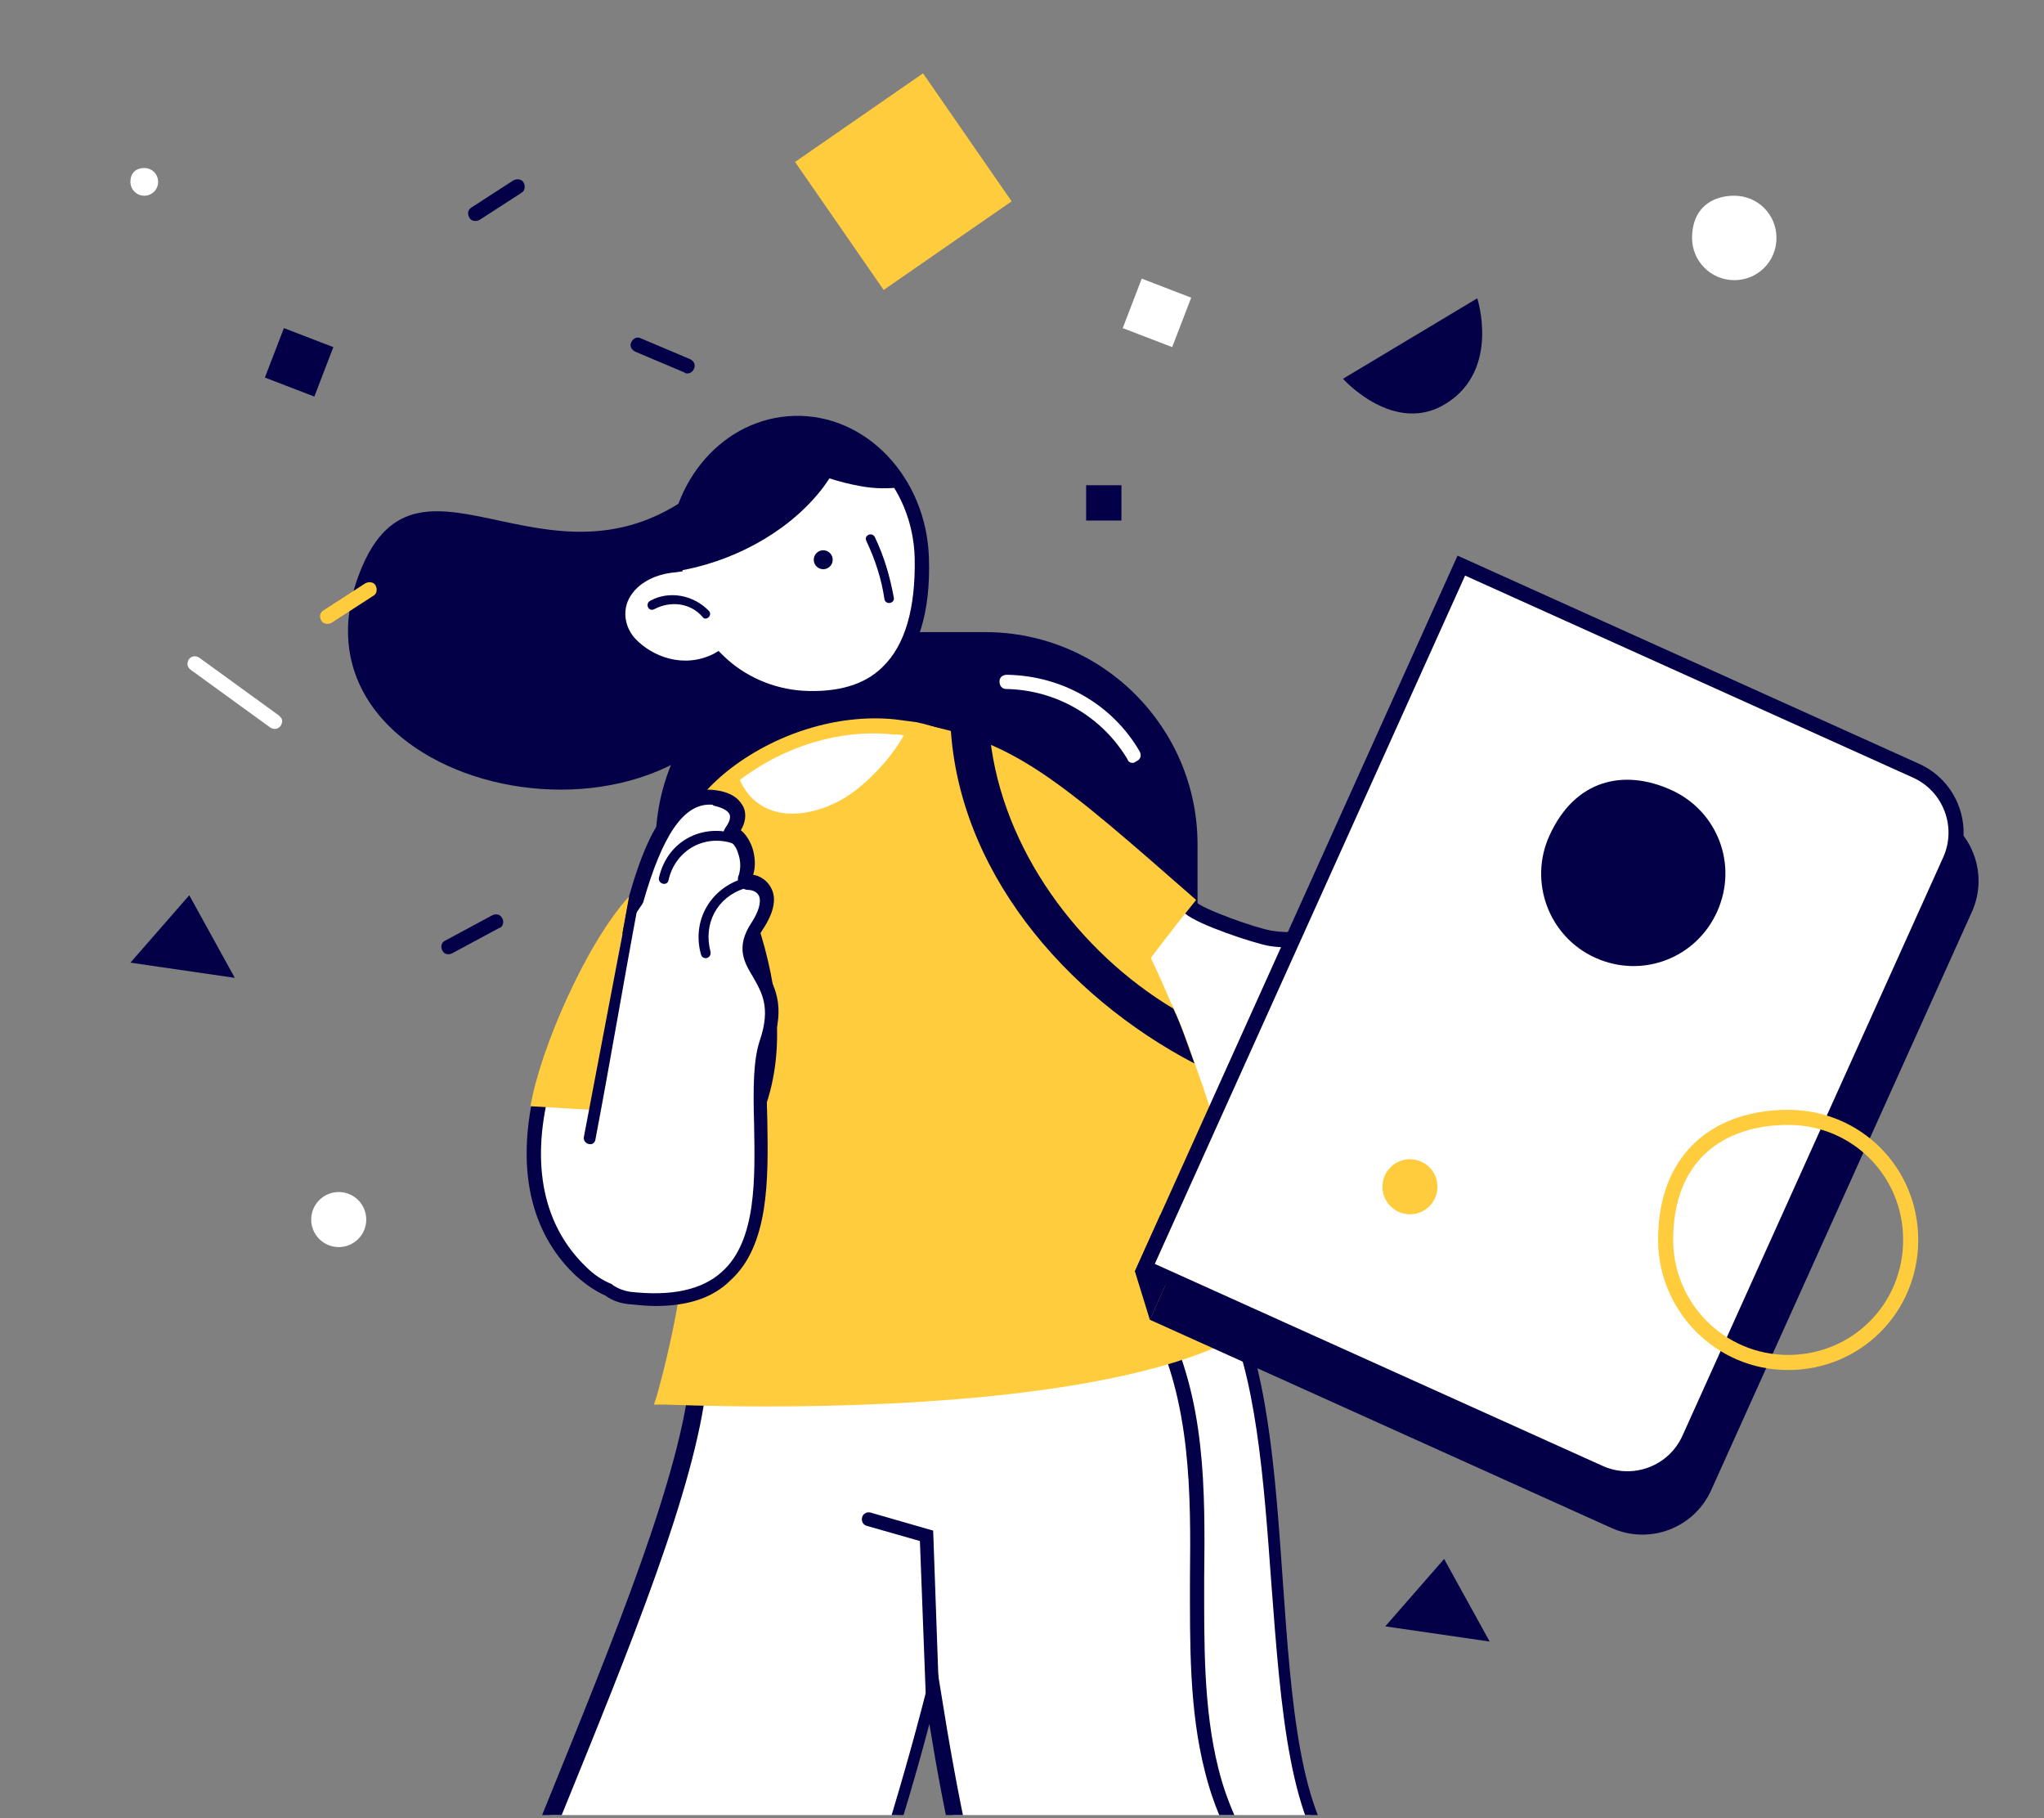 <svg width="271" height="241" viewBox="0 0 271 241" fill="none" xmlns="http://www.w3.org/2000/svg">
<rect x="0" y="0" width="271" height="241" fill="#808080" stroke="none"/>
<g clip-path="url(#clip0)">
<path d="M178.24 247.857C165.678 236.174 172.838 190.948 162.286 171.979L118.442 175.873C118.442 175.873 118.568 178.135 118.819 182.155H92.438C89.674 211.928 51.986 277.253 48.846 316.449L92.815 331.021C99.85 291.198 114.548 259.54 123.467 223.988C125.352 236.299 127.864 249.113 131.256 259.791C142.688 296.348 217.184 314.439 217.184 314.439L227.737 285.796L228.114 284.665L231.631 275.118C231.757 275.118 190.803 259.54 178.24 247.857Z" fill="white"/>
<path d="M93.698 332.276L47.97 317.075V316.321C49.728 294.965 61.16 266.825 72.341 239.439C81.512 216.826 90.306 195.47 91.562 181.902L91.688 181.023H117.818C117.566 177.631 117.441 175.746 117.441 175.746V174.867L162.792 170.847L163.043 171.349C168.068 180.395 169.073 195.218 170.078 209.54C171.209 225.745 172.339 241.072 178.746 246.976C191.057 258.408 231.635 273.86 232.011 273.986L232.891 274.363L217.816 315.442L216.936 315.191C213.921 314.437 141.687 296.473 130.255 259.916C127.616 251.499 125.23 240.946 123.22 228.509C119.828 241.449 115.556 254.011 111.536 266.322C104.878 286.548 97.843 307.528 93.698 331.145V332.276ZM49.98 315.819L92.316 329.889C96.461 306.523 103.371 285.92 110.029 265.946C114.803 251.75 119.2 238.308 122.843 223.987L123.973 219.464L124.727 224.112C126.988 238.434 129.501 250.368 132.516 259.79C143.068 293.332 208.896 311.422 217.062 313.558L230.881 275.87C224.725 273.483 189.55 259.664 177.867 248.735C170.957 242.202 169.827 226.625 168.57 210.042C167.565 196.223 166.56 181.902 162.038 173.234L119.702 177.003C119.828 178.008 119.828 179.892 120.079 182.405L120.205 183.409H93.698C92.19 197.228 83.522 218.333 74.477 240.569C63.17 267.076 51.864 294.84 49.98 315.819Z" fill="#030047"/>
<path d="M227.868 286.674C227.743 286.674 227.617 286.674 227.492 286.674C219.075 283.659 210.909 280.141 203.12 276.121C183.9 266.322 164.804 255.016 159.779 234.916C157.644 226.625 157.769 217.831 157.769 209.288C157.895 197.856 157.895 185.922 152.619 175.369C152.367 174.867 152.619 174.364 152.996 174.113C153.498 173.862 154.001 174.113 154.252 174.49C159.905 185.419 159.779 197.479 159.654 209.288C159.654 217.705 159.528 226.373 161.538 234.413C166.312 253.634 185.156 264.689 203.874 274.362C211.537 278.382 219.703 281.9 227.994 284.789C228.497 284.915 228.748 285.543 228.622 286.046C228.622 286.422 228.245 286.674 227.868 286.674Z" fill="#030047"/>
<path d="M123.597 224.99C123.094 224.99 122.718 224.613 122.718 224.111L121.964 204.262L114.929 202.252C114.426 202.126 114.175 201.624 114.301 201.121C114.426 200.619 114.929 200.368 115.431 200.493L123.722 202.88L124.476 224.111C124.602 224.488 124.225 224.99 123.597 224.99Z" fill="#030047"/>
<path d="M130.632 169.464H115.055C99.98 169.464 87.794 157.278 87.794 142.203V111.802C87.794 96.727 99.98 84.541 115.055 84.541H130.632C145.707 84.541 157.893 96.727 157.893 111.802V142.203C157.767 157.278 145.582 169.464 130.632 169.464Z" fill="#030047"/>
<path d="M130.633 170.469H115.055C99.478 170.469 86.915 157.781 86.915 142.329V111.927C86.915 96.35 99.603 83.787 115.055 83.787H130.633C146.21 83.787 158.773 96.475 158.773 111.927V142.329C158.773 157.781 146.085 170.469 130.633 170.469ZM115.055 85.671C100.608 85.671 88.799 97.48 88.799 111.927V142.329C88.799 156.776 100.608 168.584 115.055 168.584H130.633C145.08 168.584 156.889 156.776 156.889 142.329V111.927C156.889 97.48 145.08 85.671 130.633 85.671H115.055Z" fill="#030047"/>
<path d="M150.23 101.123C149.853 101.123 149.602 100.998 149.476 100.621C146.084 94.968 140.054 91.45 133.396 91.325C132.893 91.325 132.517 90.948 132.517 90.32C132.517 89.817 132.893 89.44 133.522 89.44C140.808 89.566 147.466 93.335 151.109 99.616C151.36 100.118 151.235 100.621 150.732 100.872C150.481 100.998 150.355 101.123 150.23 101.123Z" fill="white"/>
<path d="M232.894 102.254C230.13 98.109 226.864 96.225 222.467 96.853C220.457 92.204 209.528 99.114 202.367 104.516C195.207 110.043 181.639 126.626 168.448 124.365C166.313 123.988 159.278 121.601 157.77 120.345C139.554 104.39 132.394 99.24 119.831 96.853C121.213 104.39 133.399 151.625 171.212 151.625C197.217 149.741 206.136 133.661 211.538 125.747C215.432 123.862 220.457 119.716 220.457 119.716C221.337 121.098 223.347 120.721 227.995 118.083C232.643 115.445 231.387 112.179 231.387 112.179C234.402 109.666 231.889 106.275 231.889 106.275L233.02 105.521C234.025 104.516 233.648 103.385 232.894 102.254Z" fill="white"/>
<path d="M171.211 152.505C129.629 152.505 118.951 97.481 118.825 96.853L118.574 95.471L119.956 95.722C132.644 98.234 139.554 103.008 158.398 119.465C159.654 120.596 166.438 122.983 168.573 123.36C178.372 124.993 188.548 115.571 196.085 108.661C198.221 106.651 200.105 104.893 201.738 103.636C207.015 99.616 216.437 93.084 220.959 94.34C221.839 94.591 222.467 94.968 222.969 95.722C227.366 95.345 230.884 97.23 233.773 101.626C234.276 102.255 235.657 104.39 233.647 105.898L233.271 106.149C234.024 107.656 234.527 110.169 232.517 112.179C232.768 113.812 232.266 116.576 228.497 118.586C224.728 120.721 222.09 121.726 220.457 120.596C218.949 121.726 215.432 124.616 212.291 126.123C211.914 126.626 211.663 127.128 211.286 127.631C205.382 136.425 195.96 150.746 171.211 152.505ZM120.961 97.983C122.971 106.4 134.906 150.62 171.086 150.62C194.829 148.987 204 135.043 209.402 126.877C209.779 126.249 210.155 125.747 210.532 125.118L210.658 124.867L210.909 124.741C214.678 122.857 219.577 118.837 219.577 118.711L220.331 118.083L220.959 118.963C221.336 119.465 222.341 119.842 227.24 117.078C231.135 114.943 230.256 112.43 230.256 112.305L230.004 111.676L230.507 111.3C232.894 109.415 231.009 106.777 230.884 106.651L230.381 105.898L232.14 104.516C232.391 104.265 232.768 104.139 231.889 102.757C229.251 98.737 226.361 97.229 222.341 97.732L221.587 97.858L221.336 97.23C221.085 96.727 220.834 96.476 220.331 96.35C217.693 95.596 210.909 99.114 202.743 105.269C201.236 106.4 199.352 108.159 197.216 110.169C189.427 117.33 178.875 127.128 168.196 125.37C166.186 124.993 158.9 122.606 157.141 121.098C139.302 105.521 132.393 100.496 120.961 97.983Z" fill="#030047"/>
<path d="M142.191 141.325C147.216 134.164 153.059 126.071 158.587 119.287C140.371 103.332 134.749 98.394 122.187 96.007C123.066 101.032 126.613 126.249 142.191 141.325Z" fill="#FFCC3E"/>
<path d="M222.089 97.104C220.455 99.868 217.566 103.134 214.802 104.767C214.551 104.893 214.425 105.395 214.677 105.647C216.812 109.164 215.807 113.184 212.29 115.32C211.536 115.697 212.29 116.827 213.043 116.325C216.184 114.566 217.943 111.174 217.064 107.531C217.064 107.405 216.31 105.772 216.31 105.647C216.561 104.893 218.194 104.139 218.822 103.636C220.455 102.255 222.214 99.491 223.345 97.732C223.596 96.978 222.465 96.35 222.089 97.104Z" fill="#030047"/>
<path d="M222.719 106.526C219.327 107.154 218.071 110.923 220.458 113.31C220.96 113.938 221.84 112.933 221.337 112.305C219.704 110.671 220.583 108.033 222.845 107.656C223.598 107.656 223.598 106.4 222.719 106.526Z" fill="#030047"/>
<path d="M227.996 110.421C225.358 111.3 218.449 114.064 220.082 117.833C220.459 118.587 221.589 118.21 221.212 117.456C220.082 114.692 226.489 112.305 228.373 111.677C229.252 111.3 228.75 110.17 227.996 110.421Z" fill="#030047"/>
<path d="M166.692 174.613C147.848 188.432 88.05 185.543 88.05 185.543C88.05 185.543 92.195 171.724 92.447 157.905C92.447 156.021 92.447 154.262 92.321 152.378C92.07 148.232 91.316 144.338 89.934 140.946C84.784 128.383 85.914 118.207 90.186 110.796C91.191 109.162 92.321 107.655 93.452 106.273C94.457 105.142 95.713 104.012 96.969 103.007C103.251 97.982 111.542 95.595 118.577 96.223C119.456 96.349 120.461 96.474 121.341 96.6C122.471 96.851 123.602 97.102 124.733 97.605C126.491 98.233 128.25 99.112 130.009 100.117C140.687 106.524 148.853 119.841 154.506 133.408C155.511 135.795 156.516 138.308 157.395 140.694C163.928 158.533 166.692 174.613 166.692 174.613Z" fill="#FFCC3E"/>
<path d="M101.648 186.424C93.985 186.424 88.583 186.172 87.955 186.172H86.699L87.076 185.042C87.076 184.916 91.221 171.223 91.473 157.655C91.473 155.771 91.473 154.012 91.347 152.253C91.096 147.982 90.342 144.213 89.086 141.198C83.056 126.5 85.945 116.325 89.463 110.295C90.468 108.661 91.598 107.028 92.855 105.646C93.985 104.39 95.116 103.259 96.372 102.254C102.653 97.229 111.07 94.591 118.608 95.345C119.613 95.471 120.492 95.596 121.497 95.722C122.753 95.973 123.884 96.35 125.015 96.727C126.773 97.355 128.532 98.109 130.165 99.114L130.417 99.239C139.838 104.893 148.255 116.199 155.291 133.033L155.416 133.158C156.421 135.42 157.301 137.681 158.18 140.319C164.587 157.907 167.476 174.112 167.476 174.364L167.602 174.992L167.099 175.369C153.657 184.916 120.492 186.424 101.648 186.424ZM89.211 184.288C97.628 184.539 148.255 185.921 165.592 173.861C165.089 170.846 162.2 156.274 156.421 140.822C155.416 138.183 154.537 135.922 153.532 133.535L153.406 133.284C146.497 117.078 138.457 106.149 129.537 100.621L129.286 100.496C127.653 99.491 125.894 98.737 124.261 98.109C123.256 97.732 122.125 97.481 120.995 97.229C120.115 97.104 119.236 96.853 118.357 96.853C111.196 96.225 103.407 98.611 97.377 103.385C96.121 104.39 94.99 105.395 93.985 106.526C92.729 107.908 91.724 109.29 90.719 110.923C85.945 118.963 85.945 129.138 90.468 140.193C91.85 143.46 92.603 147.354 92.98 151.877C93.106 153.635 93.106 155.52 93.106 157.53C93.106 169.087 90.091 180.645 89.211 184.288Z" fill="#FFCC3E"/>
<path d="M94.579 157.277C93.951 157.905 93.072 158.157 92.444 157.905C90.685 157.528 89.429 155.267 91.062 153.634C91.564 153.257 91.941 152.755 92.318 152.378C102.996 140.443 96.841 123.861 90.183 110.921C91.188 109.288 92.318 107.781 93.449 106.399C101.74 122.228 109.529 142.83 94.579 157.277Z" fill="#030047"/>
<path d="M121.337 96.724C119.201 100.996 114.93 105.141 112.04 106.774C108.272 108.91 103.121 109.915 99.603 106.9C98.347 105.769 97.468 104.513 97.091 103.131C103.372 98.106 111.663 95.719 118.698 96.347C119.578 96.473 120.457 96.599 121.337 96.724Z" fill="white"/>
<path d="M105.13 109.79C102.995 109.79 100.859 109.162 98.975 107.655C97.593 106.524 96.588 105.142 96.085 103.383L95.834 102.755L96.337 102.378C102.618 97.353 111.035 94.715 118.572 95.469C119.577 95.594 120.457 95.72 121.462 95.846L122.718 96.097L122.215 97.228C119.954 101.75 115.557 106.021 112.542 107.655C110.407 108.911 107.643 109.79 105.13 109.79ZM98.095 103.383C98.598 104.514 99.226 105.393 100.105 106.147C103.372 108.911 108.145 107.906 111.537 106.021C114.05 104.64 117.693 101.248 119.828 97.479C119.326 97.353 118.949 97.353 118.447 97.353C111.537 96.6 104 98.861 98.095 103.383Z" fill="#FFCC3E"/>
<path d="M158.374 140.97C141.289 132.05 126.613 115.192 125.984 95.218C127.743 95.846 131.261 97.73 131.261 97.73C132.894 112.554 143.004 126.155 155.566 133.693C156.697 136.079 157.495 138.583 158.374 140.97Z" fill="#030047"/>
<path d="M94.894 62.914C74.166 82.511 55.573 55.376 47.659 75.979C36.352 105.375 91.502 117.184 101.301 87.159C111.1 57.009 94.894 62.914 94.894 62.914Z" fill="#030047"/>
<path d="M122.151 73.717C121.899 63.667 114.362 55.752 105.317 56.004C96.272 56.255 89.237 64.672 89.488 74.722V74.848C82.327 75.476 80.066 81.631 83.584 85.275C86.222 88.038 90.87 89.671 95.141 87.536C98.156 90.551 102.176 92.31 106.448 92.561C119.136 93.063 122.528 83.767 122.151 73.717Z" fill="white"/>
<path d="M107.706 93.441C107.204 93.441 106.827 93.441 106.324 93.441C102.179 93.19 98.159 91.431 94.892 88.542C90.244 90.552 85.47 88.542 82.832 85.778C81.073 83.894 80.445 81.255 81.45 78.994C82.455 76.356 85.094 74.472 88.611 73.969C88.737 63.668 96.023 55.377 105.319 55.125C114.867 54.874 122.781 63.291 123.158 73.844C123.409 81.13 121.776 86.406 118.259 89.798C115.746 92.059 112.229 93.441 107.706 93.441ZM95.269 86.281L95.772 86.783C98.661 89.672 102.555 91.306 106.45 91.557C110.972 91.808 114.616 90.803 117.002 88.416C120.017 85.527 121.399 80.627 121.274 73.969C121.022 64.422 113.862 56.884 105.445 57.135C96.902 57.387 90.244 65.301 90.495 74.849V75.728L89.616 75.854C86.475 76.105 84.088 77.612 83.209 79.748C82.581 81.381 82.958 83.266 84.214 84.647C86.475 87.034 90.621 88.667 94.641 86.657L95.269 86.281Z" fill="#030047"/>
<path d="M113.988 64.421C115.998 64.798 117.882 64.798 119.641 64.547C116.626 59.271 111.349 55.879 105.445 56.004C103.184 56.13 100.922 56.633 99.038 57.638C103.435 60.904 108.46 63.416 113.988 64.421Z" fill="#030047"/>
<path d="M110.32 74.645C110.569 73.998 110.247 73.271 109.6 73.021C108.953 72.771 108.225 73.093 107.976 73.74C107.726 74.388 108.048 75.115 108.695 75.365C109.343 75.615 110.07 75.292 110.32 74.645Z" fill="#030047"/>
<path d="M89.616 75.728C96.776 74.597 104.062 70.829 108.585 65.301C110.469 63.04 111.726 60.402 112.731 57.638C110.469 56.382 107.957 55.754 105.319 55.879C96.274 56.131 89.239 64.547 89.49 74.598C89.49 74.974 89.616 75.351 89.616 75.728Z" fill="#030047"/>
<path d="M94.015 81.005C92.005 78.869 88.739 78.241 86.226 79.623C85.473 80 85.975 81.13 86.729 80.754C88.865 79.623 91.503 79.874 93.136 81.759C93.513 82.387 94.518 81.633 94.015 81.005Z" fill="#030047"/>
<path d="M118.51 79.245C118.008 76.482 117.254 73.844 115.998 71.205C115.621 70.452 114.49 70.954 114.867 71.708C115.997 74.095 116.877 76.733 117.254 79.371C117.379 80.25 118.636 79.999 118.51 79.245Z" fill="#030047"/>
<path d="M100.605 122.732C103.368 118.461 101.107 116.953 99.6 116.828C99.223 116.828 98.972 116.451 99.097 116.074C99.851 113.813 98.72 111.049 97.464 110.672C97.213 110.546 97.213 110.421 97.338 110.169C98.344 108.913 98.846 106.401 95.077 105.772C90.052 104.893 86.786 110.546 84.399 119.34C77.741 128.888 73.721 137.305 71.962 144.34C69.198 155.395 71.711 163.435 77.113 168.585C78.243 169.716 79.5 170.47 80.756 170.972C81.51 171.475 82.389 171.852 83.52 171.977C108.268 174.867 98.595 147.229 101.861 138.184C105.002 129.013 96.836 128.385 100.605 122.732Z" fill="white"/>
<path d="M86.912 173.107C85.782 173.107 84.651 172.982 83.269 172.856C82.138 172.73 81.133 172.354 80.254 171.725C78.872 171.097 77.616 170.218 76.485 169.213C72.088 165.193 67.692 157.53 70.958 144.088C72.842 136.55 76.988 128.008 83.395 118.837C85.279 112.179 88.42 103.636 95.078 104.767C97.465 105.144 98.219 106.274 98.595 107.028C98.972 107.908 98.847 109.038 98.219 110.043C98.847 110.546 99.349 111.299 99.726 112.304C100.103 113.435 100.229 114.817 99.852 115.948C100.731 116.073 101.736 116.701 102.239 117.706C102.992 119.088 102.615 120.973 101.108 123.234C99.6 125.495 100.354 126.5 101.359 128.385C102.615 130.52 104.249 133.284 102.364 138.435C101.485 140.696 101.61 144.59 101.736 148.61C101.862 156.273 101.987 165.067 96.837 169.715C94.575 171.977 91.309 173.107 86.912 173.107ZM94.073 106.651C90.555 106.651 87.792 110.797 85.279 119.591L85.153 119.842C78.872 128.887 74.727 137.178 72.842 144.59C70.33 154.515 72.088 162.555 77.742 167.957C78.747 168.962 79.877 169.715 81.133 170.218L81.259 170.344C82.013 170.846 82.767 171.097 83.52 171.223C89.048 171.851 93.068 170.972 95.706 168.585C100.354 164.439 100.103 156.148 99.977 148.862C99.852 144.465 99.852 140.57 100.731 137.932C102.239 133.535 100.982 131.525 99.852 129.515C98.721 127.631 97.465 125.621 99.6 122.355C100.605 120.847 100.982 119.465 100.605 118.711C100.354 118.209 99.726 117.958 99.224 117.958C98.721 117.958 98.344 117.706 98.093 117.33C97.842 116.953 97.716 116.45 97.967 115.948C98.219 115.068 98.219 114.063 97.842 113.058C97.59 112.179 97.088 111.676 96.837 111.676C96.46 111.551 96.083 111.299 95.957 110.797C95.832 110.42 95.957 110.043 96.209 109.666C96.585 109.164 96.962 108.41 96.711 107.908C96.46 107.405 95.706 107.028 94.575 106.777C94.575 106.651 94.324 106.651 94.073 106.651Z" fill="#030047"/>
<path d="M83.405 118.827L78.301 147.105L70.342 146.629C71.551 139.224 77.71 125.021 83.405 118.827Z" fill="#FFCC3E"/>
<path d="M83.291 119.804C81.331 130.058 79.37 140.462 77.41 150.716C77.259 151.621 78.616 152.073 78.918 151.168C80.878 140.915 82.688 130.058 84.648 119.653C84.799 118.749 83.442 118.899 83.291 119.804Z" fill="#030047"/>
<path d="M98.353 116.505C94.081 117.887 91.695 122.159 92.951 126.556C93.202 127.309 94.333 127.058 94.207 126.179C93.202 122.41 95.086 118.892 98.73 117.762C99.483 117.51 99.106 116.254 98.353 116.505Z" fill="#030047"/>
<path d="M98.291 110.842C93.643 108.832 88.492 111.219 87.361 116.37C87.236 117.123 88.366 117.5 88.618 116.746C89.497 112.601 93.643 110.339 97.663 111.973C98.416 112.224 99.044 111.219 98.291 110.842Z" fill="#030047"/>
<path d="M150.467 168.512L152.451 174.937L157.932 162.782L153.856 160.998L150.467 168.512Z" fill="#030047"/>
<path d="M195.23 80.048L256.432 107.645C261.467 109.916 263.708 115.837 261.438 120.872L226.874 197.522C224.604 202.556 218.682 204.797 213.648 202.527L152.446 174.93L195.23 80.048Z" fill="#030047"/>
<path d="M193.747 74.971L254.037 102.157C258.568 104.2 260.585 109.53 258.542 114.061L223.978 190.711C221.935 195.242 216.605 197.259 212.074 195.216L151.784 168.029L193.747 74.971Z" fill="white" stroke="#030047" stroke-width="2"/>
<path d="M205.408 110.808C202.666 116.888 205.323 124.159 211.517 126.953C217.711 129.746 224.868 127.037 227.661 120.843C230.455 114.649 227.746 107.492 221.552 104.699C215.358 101.906 208.822 103.238 205.408 110.808Z" fill="#030047"/>
<path d="M220.835 164.35C220.835 173.227 228.039 180.595 237.08 180.595C246.128 180.595 253.325 173.398 253.325 164.35C253.325 155.302 246.128 148.105 237.08 148.105C232.464 148.105 228.416 149.429 225.532 152.065C222.664 154.688 220.835 158.712 220.835 164.35Z" stroke="#FFCC3E" stroke-width="2"/>
<path d="M197.506 217.585L191.466 206.638L183.664 215.572L197.506 217.585Z" fill="#030047"/>
<path d="M186.937 160.953C184.921 160.953 183.288 159.319 183.288 157.303C183.288 155.288 184.921 153.654 186.937 153.654C188.952 153.654 190.586 155.288 190.586 157.303C190.586 159.319 188.952 160.953 186.937 160.953Z" fill="#FFCC3E"/>
<path d="M105.412 21.465L122.379 9.719L134.125 26.686L117.158 38.432L105.412 21.465Z" fill="#FFCC3E"/>
<path d="M195.861 39.541L178.055 50.208C178.055 50.208 184.956 57.907 191.878 53.391C198.898 48.859 195.861 39.541 195.861 39.541Z" fill="#030047"/>
<path d="M17.291 24.106C17.291 25.109 18.105 25.942 19.127 25.942C20.149 25.942 20.963 25.128 20.963 24.106C20.963 23.084 20.149 22.27 19.127 22.27C18.105 22.27 17.291 22.857 17.291 24.106Z" fill="white"/>
<path d="M224.337 31.538C224.337 34.596 226.818 37.135 229.934 37.135C233.049 37.135 235.53 34.654 235.53 31.538C235.53 28.423 233.049 25.942 229.934 25.942C226.818 25.942 224.337 27.73 224.337 31.538Z" fill="white"/>
<path d="M31.133 129.613L25.093 118.666L17.291 127.6L31.133 129.613Z" fill="#030047"/>
<path d="M37.382 95.374C37.316 95.131 37.161 95.043 36.974 94.833L26.396 87.159C25.932 86.895 25.413 86.906 25.027 87.403C24.763 87.867 24.774 88.386 25.271 88.772L35.849 96.445C36.313 96.71 36.831 96.698 37.217 96.202C37.394 95.892 37.449 95.617 37.382 95.374Z" fill="white"/>
<path d="M62.09 28.031C62.017 28.272 62.065 28.549 62.234 28.863C62.486 29.333 63.125 29.394 63.595 29.141L69.142 25.554C69.612 25.301 69.673 24.662 69.421 24.192C69.168 23.722 68.529 23.661 68.059 23.914L62.512 27.501C62.355 27.585 62.162 27.79 62.09 28.031Z" fill="#030047"/>
<path d="M42.463 81.436C42.39 81.677 42.438 81.954 42.607 82.268C42.859 82.738 43.498 82.799 43.968 82.546L49.515 78.959C49.986 78.706 50.046 78.067 49.794 77.597C49.541 77.127 48.902 77.066 48.432 77.319L42.885 80.906C42.728 80.99 42.535 81.195 42.463 81.436Z" fill="#FFCC3E"/>
<path d="M91.126 49.498C91.503 49.498 91.881 49.246 92.007 48.868C92.258 48.365 92.007 47.862 91.503 47.61L84.96 44.842C84.457 44.59 83.954 44.842 83.702 45.345C83.45 45.849 83.702 46.352 84.205 46.604L90.748 49.372C90.874 49.498 91 49.498 91.126 49.498Z" fill="#030047"/>
<path d="M66.519 122.787C66.755 122.493 66.795 122.041 66.58 121.706C66.345 121.195 65.795 121.076 65.284 121.311L59.027 124.677C58.516 124.912 58.397 125.462 58.632 125.974C58.866 126.485 59.416 126.604 59.928 126.369L66.184 123.003C66.361 122.983 66.44 122.885 66.519 122.787Z" fill="#030047"/>
<path d="M37.641 43.489L44.196 46.011L41.675 52.566L35.119 50.044L37.641 43.489Z" fill="#030047"/>
<path d="M151.377 36.933L157.933 39.455L155.411 46.01L148.855 43.489L151.377 36.933Z" fill="white"/>
<path d="M144.004 64.317L148.684 64.317L148.684 68.997L144.004 68.997L144.004 64.317Z" fill="#030047"/>
<path d="M44.909 165.3C42.894 165.3 41.26 163.666 41.26 161.651C41.26 159.635 42.894 158.001 44.909 158.001C46.925 158.001 48.559 159.635 48.559 161.651C48.559 163.666 46.925 165.3 44.909 165.3Z" fill="white"/>
</g>
<defs>
<clipPath id="clip0">
<rect width="270" height="240" fill="white" transform="translate(0.697 0.586)"/>
</clipPath>
</defs>
</svg>
